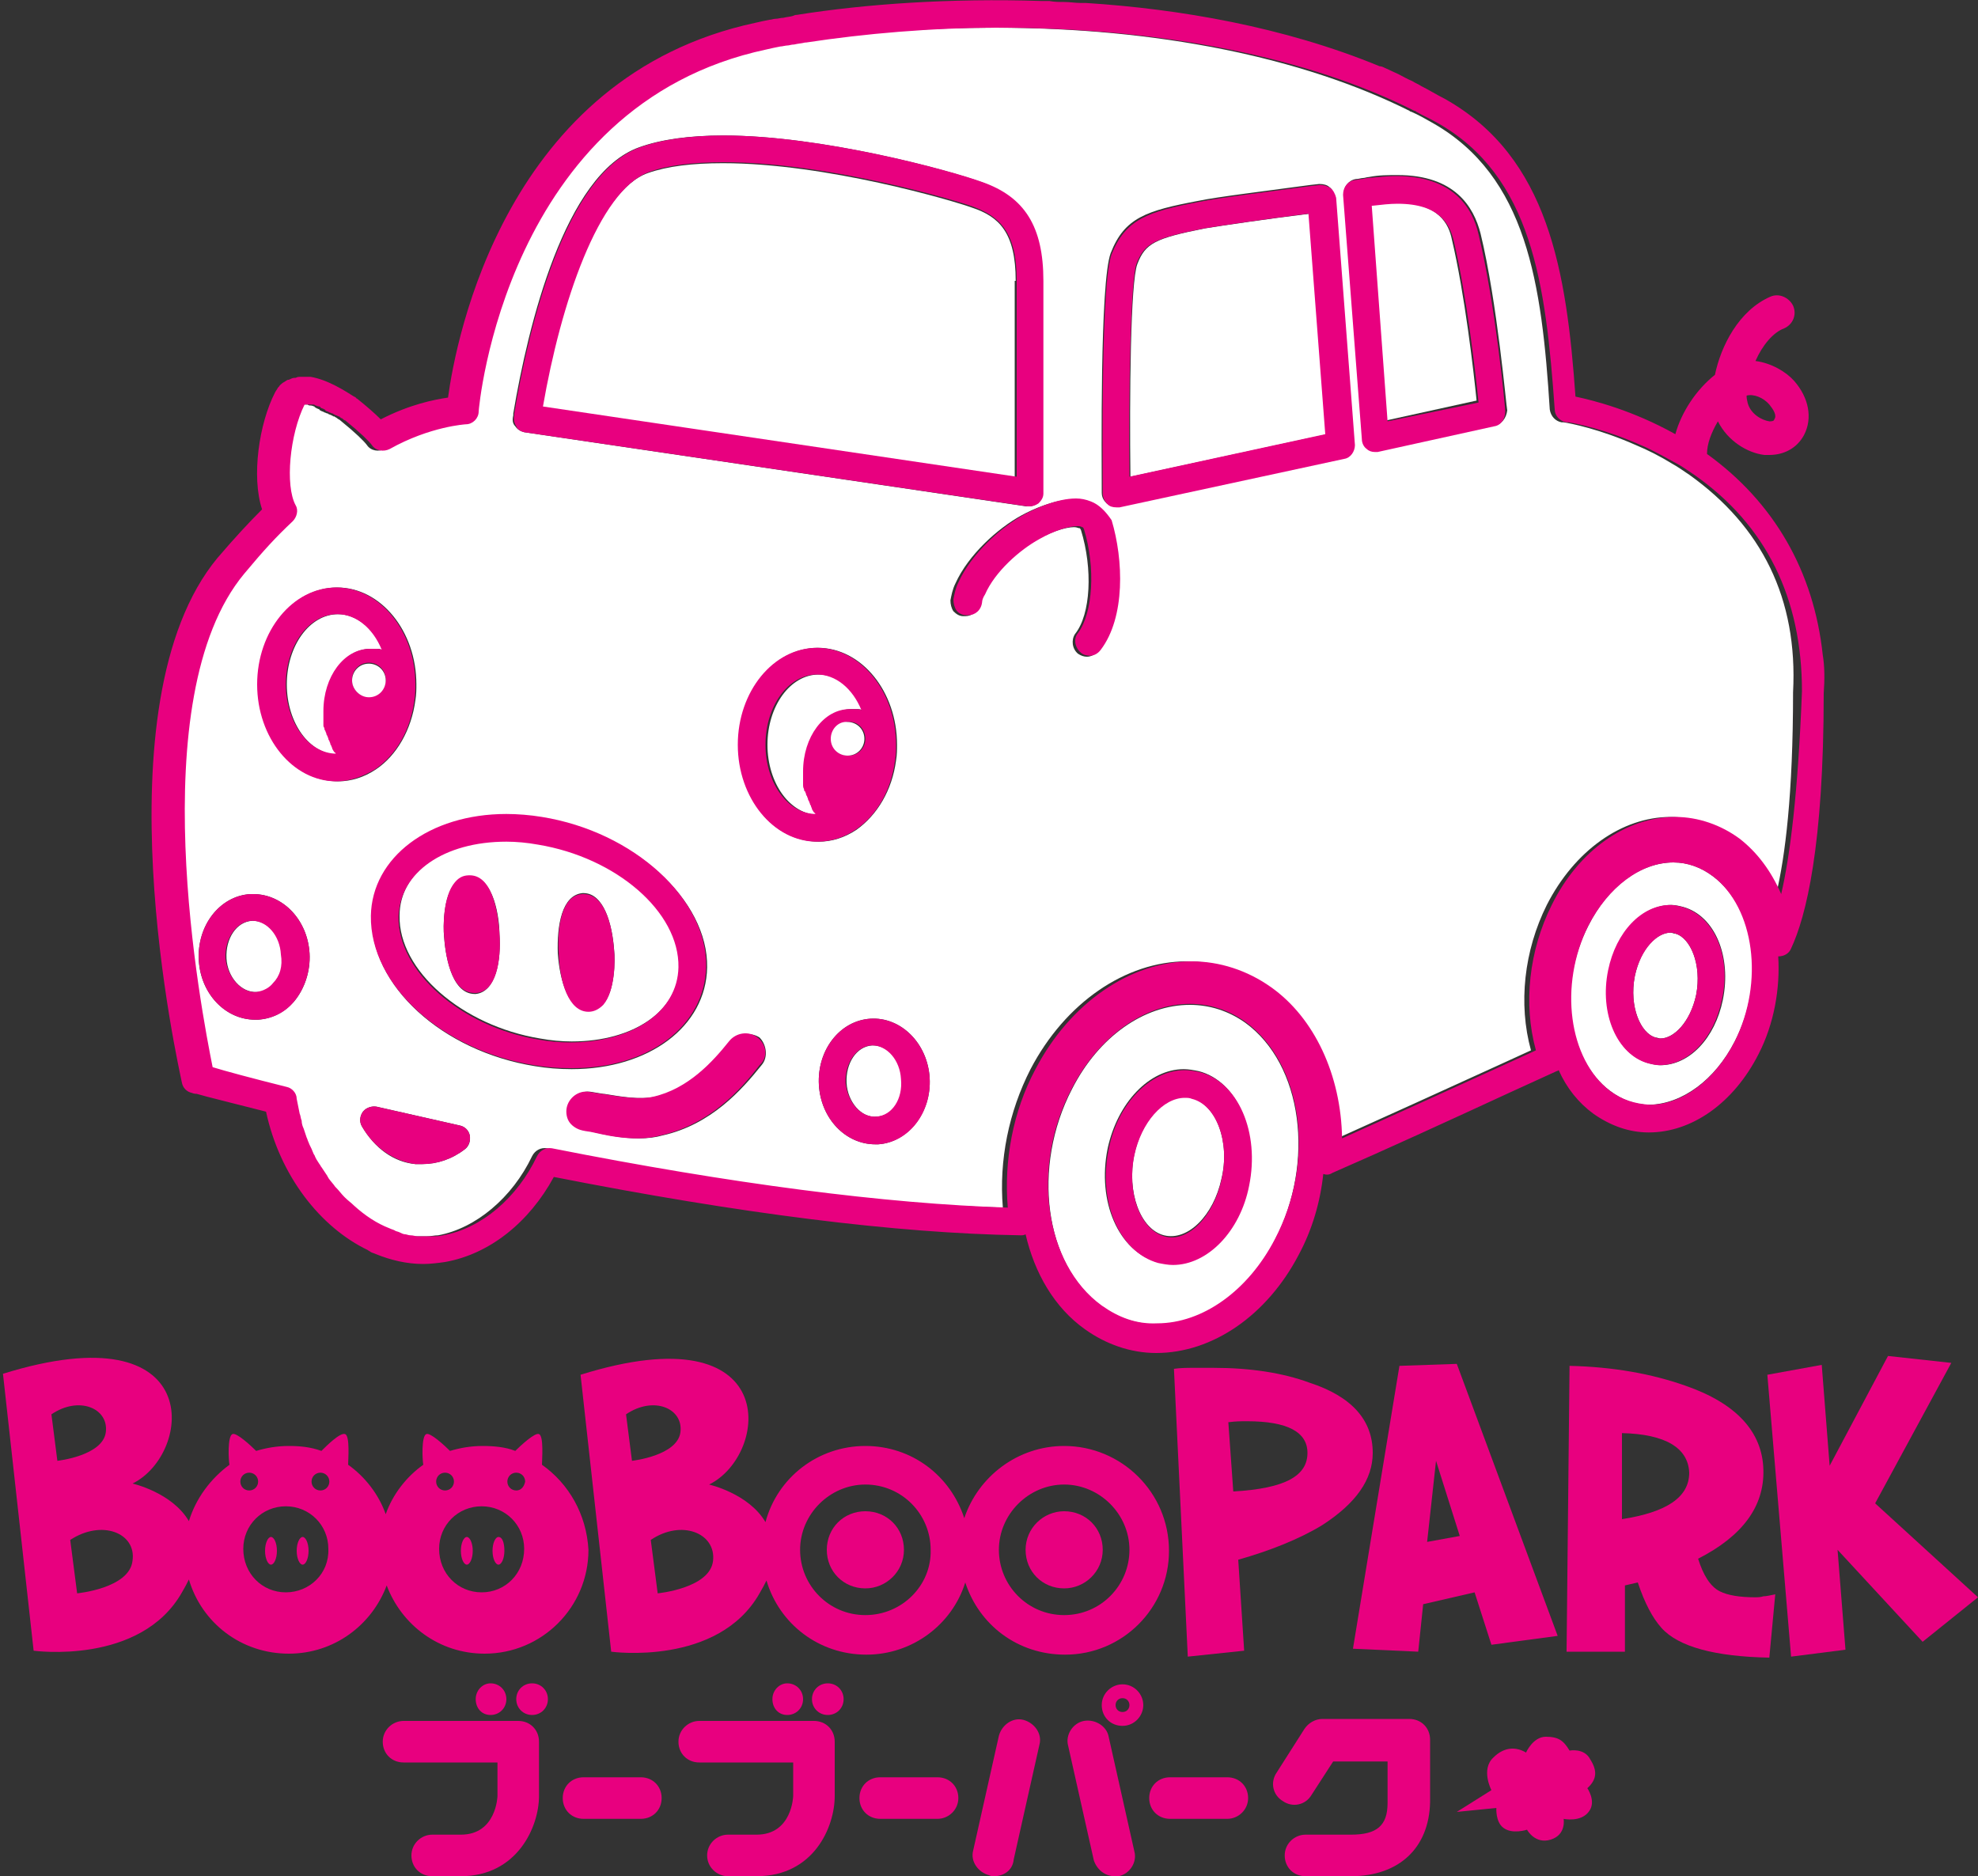 <?xml version="1.0" encoding="utf-8"?>
<!-- Generator: Adobe Illustrator 27.1.1, SVG Export Plug-In . SVG Version: 6.00 Build 0)  -->
<svg version="1.1" id="レイヤー_1" xmlns="http://www.w3.org/2000/svg" xmlns:xlink="http://www.w3.org/1999/xlink" x="0px"
	 y="0px" viewBox="0 0 200 189.7" style="enable-background:new 0 0 200 189.7;" xml:space="preserve">
<rect x="0" y="0" width="200" height="189.7" fill="#333333" stroke="none"/>
<style type="text/css">
	.st0{fill:#E8007F;}
	.st1{fill:none;}
	.st2{fill:#FFFFFF;}
</style>
<g>
	<g>
		<g>
			<path class="st0" d="M124.1,183.9h-5.8c-1.2,0-2.1-0.9-2.1-2.1c0-1.2,0.9-2.1,2.1-2.1h5.8c1.2,0,2.1,0.9,2.1,2.1
				C126.2,183,125.2,183.9,124.1,183.9L124.1,183.9z"/>
			<path class="st0" d="M100.5,189.7c-0.2,0-0.3,0-0.5-0.1c-1.1-0.3-1.9-1.4-1.6-2.5l2.6-11.6c0.3-1.1,1.4-1.9,2.5-1.6
				c1.1,0.3,1.9,1.4,1.6,2.5l-2.6,11.6C102.4,189.1,101.5,189.7,100.5,189.7L100.5,189.7z"/>
			<path class="st0" d="M112.7,189.7c-1,0-1.8-0.7-2.1-1.6l-2.6-11.6c-0.3-1.1,0.5-2.3,1.6-2.5c1.1-0.2,2.3,0.5,2.5,1.6l2.6,11.6
				c0.3,1.1-0.5,2.3-1.6,2.5C113,189.7,112.9,189.7,112.7,189.7L112.7,189.7z"/>
			<path class="st0" d="M136.6,189.7h-4.6c-1.2,0-2.1-0.9-2.1-2.1c0-1.2,1-2.1,2.1-2.1h4.6c2.6,0,3.7-0.9,3.7-3.2v-4.2h-5.5
				l-2.2,3.4c-0.6,1-1.9,1.3-2.9,0.6c-1-0.6-1.3-1.9-0.6-2.9l2.8-4.4c0.4-0.6,1.1-1,1.8-1h8.8c1.2,0,2.1,0.9,2.1,2.1v6.3
				C144.5,186.9,141.4,189.7,136.6,189.7L136.6,189.7z"/>
			<path class="st0" d="M46.6,189.7h-2.9c-1.2,0-2.1-0.9-2.1-2.1c0-1.2,1-2.1,2.1-2.1h2.9c3.6,0,3.7-3.9,3.7-3.9v-3.4h-9.5
				c-1.2,0-2.1-0.9-2.1-2.1c0-1.2,1-2.1,2.1-2.1h11.6c1.2,0,2.1,0.9,2.1,2.1v5.5C54.5,184.7,52.3,189.7,46.6,189.7L46.6,189.7z"/>
			<path class="st0" d="M64.8,183.9H59c-1.2,0-2.1-0.9-2.1-2.1c0-1.2,0.9-2.1,2.1-2.1h5.8c1.2,0,2.1,0.9,2.1,2.1
				C66.9,183,66,183.9,64.8,183.9L64.8,183.9z"/>
			<path class="st0" d="M55.4,171.8c0,0.9-0.7,1.6-1.6,1.6c-0.9,0-1.6-0.7-1.6-1.6c0-0.9,0.7-1.6,1.6-1.6
				C54.7,170.2,55.4,170.9,55.4,171.8z"/>
			<path class="st0" d="M51.2,171.8c0,0.9-0.7,1.6-1.6,1.6c-0.9,0-1.5-0.7-1.5-1.6c0-0.9,0.7-1.6,1.5-1.6
				C50.5,170.2,51.2,170.9,51.2,171.8z"/>
			<path class="st0" d="M76.5,189.7h-2.9c-1.1,0-2.1-0.9-2.1-2.1c0-1.2,1-2.1,2.1-2.1h2.9c3.6,0,3.7-3.9,3.7-3.9v-3.4h-9.5
				c-1.2,0-2.1-0.9-2.1-2.1c0-1.2,1-2.1,2.1-2.1h11.6c1.2,0,2.1,0.9,2.1,2.1v5.5C84.4,184.7,82.3,189.7,76.5,189.7L76.5,189.7z"/>
			<path class="st0" d="M94.8,183.9H89c-1.2,0-2.1-0.9-2.1-2.1c0-1.2,0.9-2.1,2.1-2.1h5.8c1.2,0,2.1,0.9,2.1,2.1
				C96.9,183,95.9,183.9,94.8,183.9L94.8,183.9z"/>
			<path class="st0" d="M85.3,171.8c0,0.9-0.7,1.6-1.6,1.6c-0.9,0-1.6-0.7-1.6-1.6c0-0.9,0.7-1.6,1.6-1.6
				C84.6,170.2,85.3,170.9,85.3,171.8z"/>
			<path class="st0" d="M81.2,171.8c0,0.9-0.7,1.6-1.6,1.6c-0.9,0-1.5-0.7-1.5-1.6c0-0.9,0.7-1.6,1.5-1.6
				C80.5,170.2,81.2,170.9,81.2,171.8z"/>
			<path class="st0" d="M113.5,174.5c-1.2,0-2.1-0.9-2.1-2.1c0-1.2,1-2.1,2.1-2.1c1.2,0,2.1,1,2.1,2.1
				C115.6,173.5,114.7,174.5,113.5,174.5L113.5,174.5z M113.5,171.7c-0.4,0-0.7,0.3-0.7,0.7c0,0.4,0.3,0.7,0.7,0.7
				c0.4,0,0.7-0.3,0.7-0.7C114.2,172,113.9,171.7,113.5,171.7L113.5,171.7z"/>
			<g>
				<path class="st0" d="M147.3,183.2l3.5-2.2c0,0-1.1-2.1,0.2-3.3c1.1-1.1,2.3-1.1,3.3-0.5c0,0,0.7-1.6,2-1.6
					c1.3,0,1.8,0.4,2.4,1.4c0,0,1.5-0.3,2.1,0.9c0.7,1.1,0.7,2-0.3,2.9c0,0,0.9,1.3,0.2,2.3c-0.8,1.2-2.6,0.8-2.6,0.8
					s0.3,1.6-1.3,2.1c-1.6,0.5-2.4-1-2.4-1s-1.5,0.5-2.4-0.2c-0.8-0.6-0.7-2-0.7-2L147.3,183.2z"/>
			</g>
		</g>
	</g>
	<g>
		<path class="st1" d="M176.6,40c0,0.4,0,0.6,0.1,0.7c0.3,1.2,1.5,1.9,2.2,1.9c0,0,0.1,0,0.1,0c0.3,0,0.4-0.1,0.4-0.2
			c0.2-0.4-0.1-1.1-0.5-1.5C178.3,40.2,177.3,39.8,176.6,40z"/>
		<path class="st2" d="M128.9,125.4c4.1-7.9,2.8-17.8-3-22c-1.7-1.2-3.6-1.8-5.6-1.8c-4.6,0-9.2,3.2-11.9,8.5
			c-4.1,7.9-2.8,17.8,3,22c1.7,1.2,3.6,1.8,5.6,1.8C121.6,133.9,126.2,130.6,128.9,125.4z M118.5,127.8c-0.5,0-1-0.1-1.5-0.2
			c-3.9-1.1-6.1-6.1-5-11.5c1-4.6,4.2-8,7.7-8c0.5,0,1,0.1,1.5,0.2c3.9,1,6.1,6.1,5,11.5C125.3,124.5,122,127.8,118.5,127.8z"/>
		<path class="st2" d="M120.5,111c-0.2-0.1-0.5-0.1-0.7-0.1c-2.2,0-4.4,2.5-5.1,5.8c-0.8,3.8,0.6,7.6,3,8.2c2.4,0.6,5-2,5.8-5.7
			C124.4,115.5,123,111.7,120.5,111z"/>
		<path class="st2" d="M169.4,94.4c-0.2,0-0.3-0.1-0.5-0.1c-1.3,0-3,1.5-3.6,4.4c-0.6,3.1,0.6,5.8,2.1,6.2c0.2,0,0.3,0.1,0.5,0.1
			c1.3,0,3-1.6,3.6-4.4C172.1,97.5,170.9,94.8,169.4,94.4z"/>
		<path class="st2" d="M175.4,105.3c3.1-6,2.1-13.5-2.2-16.7c-1.2-0.9-2.5-1.4-4-1.4c-3.3,0-6.6,2.4-8.6,6.4
			c-3.1,6-2.1,13.5,2.2,16.7c1.2,0.9,2.5,1.4,4,1.4C170.1,111.6,173.4,109.2,175.4,105.3z M167.9,107.7c-0.4,0-0.8-0.1-1.2-0.2
			c-3.2-0.9-4.9-5-4-9.4c0.8-3.9,3.4-6.6,6.3-6.6c0.4,0,0.8,0.1,1.2,0.2c3.2,0.9,4.9,5,4,9.4C173.4,105,170.8,107.7,167.9,107.7z"/>
		<path class="st2" d="M68.7,97.7c0.1-5.5-6.3-11.1-14.2-12.4c-1.1-0.2-2.2-0.3-3.2-0.3c-6.4,0-10.9,3.1-10.9,7.6
			c-0.1,5.5,6.3,11.1,14.2,12.4c1.1,0.2,2.2,0.3,3.2,0.3C64.1,105.3,68.6,102.2,68.7,97.7z M48.1,100.5c0,0-0.1,0-0.1,0
			c-2.5,0-3-4.4-3.1-5.8c-0.1-0.9-0.1-4.1,1.1-5.4c0.5-0.5,1-0.7,1.4-0.7c0,0,0.1,0,0.1,0c2.5,0,3,4.4,3,5.8
			C50.7,97.2,50.1,100.3,48.1,100.5z M58.9,90.3c0,0,0.1,0,0.1,0c2,0,2.9,3,3.1,5.8c0.1,0.9,0.1,4.1-1.1,5.4c-0.5,0.5-1,0.7-1.4,0.7
			c0,0-0.1,0-0.1,0c-2,0-2.9-3-3.1-5.8C56.3,93.6,56.8,90.5,58.9,90.3z"/>
		<path class="st2" d="M82.4,82c0-0.1-0.1-0.1-0.1-0.2c-0.1-0.1-0.1-0.2-0.1-0.3c0-0.1-0.1-0.1-0.1-0.2c0-0.1-0.1-0.2-0.1-0.3
			c0-0.1-0.1-0.2-0.1-0.2c0-0.1-0.1-0.2-0.1-0.3c0-0.1-0.1-0.2-0.1-0.2c0-0.1-0.1-0.2-0.1-0.3c0-0.1,0-0.2-0.1-0.2
			c0-0.1,0-0.2-0.1-0.4c0-0.1,0-0.2,0-0.2c0-0.1,0-0.3,0-0.4c0-0.1,0-0.1,0-0.2c0-0.2,0-0.4,0-0.6c0-3.5,2.1-6.3,4.7-6.3
			c0.2,0,0.4,0,0.6,0c0,0,0.1,0,0.1,0c0.2,0,0.4,0.1,0.5,0.1c0,0,0,0,0,0c-0.9-2.1-2.6-3.6-4.5-3.6c-2.9,0-5.2,3.2-5.2,7.1
			c0,3.9,2.3,7.1,5.2,7.1c0,0,0-0.1-0.1-0.1C82.5,82.2,82.4,82.1,82.4,82z"/>
		<path class="st2" d="M33.8,75.9c0-0.1-0.1-0.1-0.1-0.2c0-0.1-0.1-0.2-0.1-0.3c0-0.1-0.1-0.1-0.1-0.2c0-0.1-0.1-0.2-0.1-0.3
			c0-0.1-0.1-0.2-0.1-0.2c0-0.1-0.1-0.2-0.1-0.3c0-0.1-0.1-0.2-0.1-0.2c0-0.1-0.1-0.2-0.1-0.3c0-0.1,0-0.2-0.1-0.3
			c0-0.1,0-0.2-0.1-0.3c0-0.1,0-0.2,0-0.2c0-0.1,0-0.3,0-0.4c0-0.1,0-0.1,0-0.2c0-0.2,0-0.4,0-0.6c0-3.5,2.1-6.3,4.7-6.3
			c0.2,0,0.4,0,0.6,0c0,0,0.1,0,0.1,0c0.2,0,0.4,0.1,0.5,0.1c0,0,0,0,0,0c-0.9-2.1-2.6-3.6-4.5-3.6c-2.9,0-5.2,3.2-5.2,7.1
			s2.3,7.1,5.2,7.1c0,0,0-0.1-0.1-0.1C33.9,76,33.9,76,33.8,75.9z"/>
		<path class="st2" d="M102.7,28.4c0-4.9-1.7-6.5-4.4-7.4c-1.9-0.7-14.8-4.5-25.2-4.5c-3.1,0-5.6,0.3-7.6,1
			c-5.1,1.8-8.9,13.3-10.8,23.7l47.9,7.1V28.4z"/>
		<path class="st2" d="M121.8,23.1c-5,1-6,1.5-6.8,3.6c-0.7,1.8-0.8,13.4-0.7,21.5l19.9-4.3l-1.7-22.3
			C128.4,22.1,123.6,22.8,121.8,23.1z"/>
		<path class="st2" d="M25.6,93.1c0,0-0.1,0-0.1,0c-1.6,0.1-2.7,1.8-2.6,3.8c0.1,1.9,1.5,3.5,3.1,3.4c0.8,0,1.4-0.5,1.7-0.9
			c0.6-0.7,1-1.8,0.9-2.9C28.4,94.7,27.1,93.1,25.6,93.1z"/>
		<path class="st2" d="M88.3,105.7c0,0-0.1,0-0.1,0c-1.6,0.1-2.7,1.8-2.6,3.8c0.1,1.9,1.5,3.6,3.1,3.4c1.6-0.1,2.7-1.8,2.6-3.8
			C91.1,107.3,89.8,105.7,88.3,105.7z"/>
		<path class="st2" d="M170.8,48c-0.3-0.2-1.3-0.9-1.7-1.1c-1.3-0.8-2.5-1.4-3.7-1.9c-3.6-1.6-6.6-2.2-7.3-2.3c-0.1,0-0.2,0-0.2,0
			c-0.6-0.1-1.1-0.6-1.2-1.3c-0.8-12.7-2.3-23.6-11.9-29c-0.7-0.4-1.4-0.8-2.1-1.1c0,0-0.1,0-0.2-0.1c-10.8-5.4-25.5-8.4-42-8.4
			c-6.8,0-13.7,0.5-19.5,1.5c0,0-0.1,0-0.1,0c-0.4,0.1-0.7,0.1-1.1,0.2c-0.2,0-0.4,0.1-0.7,0.1c-0.2,0-0.5,0.1-0.7,0.1
			c-0.5,0.1-0.9,0.2-1.4,0.3c-26.3,5.6-29,36.3-29.1,36.6c-0.1,0.7-0.6,1.2-1.3,1.3c0,0-3.6,0.2-7.7,2.5c-0.6,0.3-1.4,0.2-1.8-0.4
			c-0.3-0.4-1.1-1.2-2.7-2.5c-0.1-0.1-0.2-0.1-0.3-0.2c-0.1-0.1-0.2-0.1-0.3-0.2c0,0,0,0-0.1,0c-0.1-0.1-0.2-0.1-0.4-0.2
			c-0.1,0-0.1-0.1-0.2-0.1c-0.1,0-0.2-0.1-0.3-0.1c-0.1-0.1-0.3-0.1-0.4-0.2c0,0-0.1,0-0.1-0.1c-0.2-0.1-0.3-0.1-0.4-0.2
			c0,0-0.1,0-0.1-0.1c-0.1,0-0.2-0.1-0.4-0.1c-0.1,0-0.2,0-0.3-0.1c-0.1,0-0.1,0-0.2,0c-0.1,0-0.2,0-0.3,0c-0.1,0-0.2,0-0.3,0
			c0,0,0,0,0,0c0,0,0,0,0,0c0,0,0,0,0,0c0,0,0,0,0,0c-1.5,3-2,8.2-0.9,10.2c0.3,0.5,0.2,1.2-0.3,1.6c-1.7,1.6-2.9,2.9-4.9,5.3
			c-10.5,12.6-4.3,44.5-3.2,49.9c1.2,0.3,3.9,1,7.5,2c0.6,0.1,1,0.6,1,1.2c0.1,0.5,0.2,1,0.3,1.5c0.1,0.2,0.1,0.5,0.2,0.7
			c0.1,0.3,0.1,0.5,0.2,0.8c0.1,0.3,0.2,0.6,0.3,0.9c0.1,0.2,0.1,0.3,0.2,0.5c0.1,0.3,0.3,0.6,0.4,0.9c0.1,0.1,0.1,0.2,0.2,0.4
			c0.2,0.3,0.3,0.6,0.5,0.9c0,0.1,0.1,0.2,0.2,0.3c0.2,0.3,0.4,0.6,0.6,0.9c0,0.1,0.1,0.1,0.1,0.2c0.2,0.3,0.5,0.6,0.7,0.9
			c0,0,0.1,0.1,0.1,0.1c0.3,0.3,0.5,0.6,0.8,0.9c0,0,0.1,0.1,0.1,0.1c0.3,0.3,0.6,0.6,0.9,0.8c0,0,0,0,0,0c1.1,1,2.4,1.7,3.6,2.3
			c0.2,0.1,0.3,0.1,0.5,0.2c0.2,0.1,0.4,0.1,0.5,0.2c0.2,0.1,0.4,0.1,0.6,0.2c0.2,0,0.4,0.1,0.5,0.1c0.2,0,0.4,0.1,0.7,0.1
			c0.2,0,0.4,0,0.5,0c0.2,0,0.5,0,0.7,0c0.1,0,0.2,0,0.3,0c0.4,0,0.7-0.1,1.1-0.1c3.8-0.7,7.5-3.8,9.5-8c0.3-0.6,0.9-0.9,1.5-0.8
			c18.3,3.6,33.8,5.7,46.1,6c-0.4-4.8,0.6-9.7,2.8-14c3.5-6.7,9.6-10.9,15.8-10.9c2.9,0,5.7,0.9,8,2.6c4.4,3.2,7,8.9,7.2,15.3
			c4.9-2.2,10.4-4.7,16.1-7.3l3.5-1.6c-1.3-4.7-0.7-10.1,1.6-14.7c2.8-5.5,7.6-8.9,12.5-8.9c2.3,0,4.6,0.8,6.5,2.2
			c1.8,1.4,3.3,3.3,4.2,5.6c0.9-3.8,1.7-10.1,1.7-20.4C181.8,60.5,178.1,53.2,170.8,48z M51.9,42l0-0.2c1.5-8.9,5.2-24.2,12.7-26.9
			c2.2-0.8,5.1-1.2,8.5-1.2c10,0,22.8,3.5,26.1,4.7c4.3,1.6,6.2,4.6,6.2,10v21.5c0,0.4-0.2,0.8-0.5,1c-0.3,0.2-0.6,0.3-0.9,0.3
			c-0.1,0-0.1,0-0.2,0L53,43.7c-0.4-0.1-0.7-0.3-0.9-0.6C51.8,42.8,51.8,42.4,51.9,42z M29.7,101.3c-1,1.1-2.2,1.7-3.6,1.8
			c-0.1,0-0.2,0-0.3,0c-3,0-5.5-2.6-5.7-6c-0.2-3.5,2.1-6.5,5.2-6.7c0.1,0,0.2,0,0.3,0c3,0,5.5,2.6,5.7,6
			C31.4,98.2,30.8,100,29.7,101.3z M26.1,69.2c0-5.4,3.6-9.8,8-9.8c4.4,0,8,4.4,8,9.8c0,0.5,0,1-0.1,1.6l0,0l0,0c-0.4,3-1.9,5.6-4,7
			l0,0l0,0c-1.2,0.8-2.5,1.2-3.8,1.2C29.7,79,26.1,74.6,26.1,69.2z M47,116.2c-1.3,1-2.8,1.5-4.3,1.5c-0.2,0-0.5,0-0.7,0
			c-2.2-0.2-4.1-1.6-5.4-3.8c-0.3-0.5-0.2-1.1,0.1-1.5c0.3-0.4,0.9-0.6,1.4-0.5l8.4,1.9c0.5,0.1,0.9,0.5,1,1
			C47.6,115.4,47.4,115.9,47,116.2z M54.1,107.8c-9.4-1.5-16.7-8.2-16.5-15.1c0.1-6,5.8-10.3,13.7-10.3c1.2,0,2.4,0.1,3.6,0.3
			c9.2,1.5,16.7,8.3,16.6,15.1c-0.1,6-5.9,10.3-13.7,10.3C56.5,108.1,55.3,108,54.1,107.8z M77,107.7c-2,2.5-5.1,6-10,7.1
			c-0.7,0.2-1.5,0.3-2.4,0.3c-1.6,0-3.1-0.3-4.4-0.6c-0.4-0.1-0.8-0.2-1.1-0.2c-0.5-0.1-1-0.4-1.3-0.8c-0.3-0.4-0.4-1-0.3-1.5
			c0.2-1,1.2-1.8,2.3-1.6l1.2,0.2c0,0,0.1,0,0.1,0c1.8,0.3,3.6,0.6,5.1,0.3c3.6-0.8,6.1-3.6,7.7-5.6c0.6-0.8,2-1,2.9-0.4
			C77.5,105.6,77.7,106.9,77,107.7z M74.7,75.3c0-5.4,3.6-9.8,8-9.8c4.4,0,8,4.4,8,9.8c0,0.5,0,1-0.1,1.6c0,0,0,0,0,0
			c-0.4,3-1.9,5.5-4,7l0,0c-1.2,0.8-2.5,1.2-3.8,1.2C78.2,85.1,74.7,80.7,74.7,75.3z M88.8,115.7c-0.1,0-0.2,0-0.3,0
			c-3,0-5.5-2.6-5.7-6c-0.2-3.5,2.1-6.5,5.2-6.7c3.1-0.2,5.8,2.5,6,6C94.2,112.5,91.8,115.5,88.8,115.7z M111,65.8
			c-0.3,0.4-0.7,0.6-1.1,0.6c-0.3,0-0.6-0.1-0.9-0.3c-0.6-0.5-0.7-1.4-0.3-2c1.6-2,1.8-6.6,0.6-10.5c-0.1-0.2-0.1-0.2-0.2-0.2
			c-0.1,0-0.2-0.1-0.5-0.1c-0.9,0-2.4,0.5-3.8,1.3c-1.9,1.1-4.5,3.3-5.5,5.6c-0.2,0.4-0.2,0.6-0.3,0.8c-0.1,0.8-0.7,1.3-1.4,1.3
			c0,0-0.1,0-0.2,0c-0.4,0-0.7-0.2-1-0.5c-0.2-0.3-0.3-0.7-0.3-1.1c0.1-0.5,0.2-1.1,0.5-1.7c1.3-2.9,4.3-5.6,6.7-6.9
			c1.1-0.6,3.3-1.6,5.2-1.6c0.6,0,1.1,0.1,1.5,0.3c0.9,0.4,1.5,1.1,1.8,2C113.3,56.7,113.5,62.5,111,65.8z M135.8,46.3l-22.7,4.9
			c-0.1,0-0.2,0-0.3,0c-0.3,0-0.6-0.1-0.9-0.3c-0.3-0.3-0.5-0.6-0.5-1.1c0-3.5-0.2-21.2,0.9-24.2c1.4-3.6,3.6-4.3,8.9-5.3
			c1.9-0.4,6.9-1,11.3-1.6l0.9-0.1c0.4,0,0.8,0.1,1,0.3c0.3,0.2,0.5,0.6,0.5,1l1.9,25C137,45.6,136.5,46.2,135.8,46.3z M151.2,43
			l-11.8,2.6c-0.1,0-0.2,0-0.3,0c-0.3,0-0.6-0.1-0.8-0.3c-0.3-0.2-0.5-0.6-0.5-1l-1.9-24.7c-0.1-0.7,0.5-1.4,1.2-1.5
			c0.3,0,0.5-0.1,0.7-0.1c0.2,0,0.4-0.1,0.6-0.1c1-0.2,2-0.2,2.9-0.2c5.8,0,7.7,3.2,8.4,5.9c1.7,7,2.6,17.5,2.7,17.9
			C152.3,42.3,151.8,42.9,151.2,43z"/>
		<path class="st2" d="M141.2,20.5c-0.8,0-1.6,0.1-2.5,0.2c0,0,0,0-0.1,0l1.6,21.8l9.1-2c-0.3-3-1.2-10.8-2.5-16.3
			C146.5,22.7,145.5,20.5,141.2,20.5z"/>
		<g>
			<path class="st0" d="M25.6,90.4c-0.1,0-0.2,0-0.3,0c-3.1,0.2-5.4,3.2-5.2,6.7c0.2,3.4,2.7,6,5.7,6c0.1,0,0.2,0,0.3,0
				c1.4-0.1,2.7-0.7,3.6-1.8c1.1-1.3,1.7-3.1,1.6-4.9C31.1,93,28.6,90.4,25.6,90.4z M27.6,99.4c-0.3,0.4-0.9,0.8-1.7,0.9
				c-1.5,0.1-2.9-1.5-3.1-3.4c-0.1-2,1.1-3.7,2.6-3.8c0,0,0.1,0,0.1,0c1.5,0,2.8,1.5,2.9,3.4C28.6,97.7,28.3,98.7,27.6,99.4z"/>
			<path class="st0" d="M121.3,108.4c-0.5-0.1-1-0.2-1.5-0.2c-3.5,0-6.8,3.4-7.7,8c-1.1,5.4,1.1,10.4,5,11.5c0.5,0.1,1,0.2,1.5,0.2
				c3.5,0,6.8-3.4,7.7-8C127.4,114.5,125.2,109.4,121.3,108.4z M123.5,119.3c-0.8,3.7-3.4,6.4-5.8,5.7c-2.4-0.7-3.8-4.4-3-8.2
				c0.7-3.3,2.9-5.8,5.1-5.8c0.2,0,0.5,0,0.7,0.1C123,111.7,124.4,115.5,123.5,119.3z"/>
			<path class="st0" d="M170.1,91.7c-0.4-0.1-0.8-0.2-1.2-0.2c-2.9,0-5.5,2.7-6.3,6.6c-0.9,4.4,0.9,8.5,4,9.4
				c0.4,0.1,0.8,0.2,1.2,0.2c2.9,0,5.5-2.7,6.3-6.6C175.1,96.7,173.3,92.6,170.1,91.7z M171.5,100.6c-0.6,2.7-2.2,4.4-3.6,4.4
				c-0.2,0-0.3,0-0.5-0.1c-1.5-0.4-2.7-3.1-2.1-6.2c0.6-2.8,2.3-4.4,3.6-4.4c0.2,0,0.3,0,0.5,0.1C170.9,94.8,172.1,97.5,171.5,100.6
				z"/>
			<path class="st0" d="M47.5,88.5C47.5,88.5,47.4,88.5,47.5,88.5c-0.5,0-1,0.1-1.5,0.7c-1.2,1.4-1.2,4.5-1.1,5.4
				c0.1,1.4,0.5,5.8,3.1,5.8c0,0,0.1,0,0.1,0c2.1-0.1,2.6-3.3,2.4-6.1C50.4,93,50,88.5,47.5,88.5z"/>
			<path class="st0" d="M59.5,102.3C59.6,102.3,59.6,102.3,59.5,102.3c0.5,0,1-0.2,1.5-0.7c1.2-1.4,1.2-4.5,1.1-5.4
				c-0.2-2.8-1-5.8-3.1-5.8c0,0-0.1,0-0.1,0c-2.1,0.1-2.6,3.3-2.4,6.1C56.6,99.3,57.5,102.3,59.5,102.3z"/>
			<path class="st0" d="M184.3,66.2c-0.9-8.4-4.9-15.4-11.7-20.3c0-1,0.4-2.1,1.1-3.3c1,2,3,3.2,4.7,3.4c0.2,0,0.4,0,0.5,0
				c1.5,0,2.8-0.7,3.5-2c0.9-1.7,0.5-3.8-1-5.5c-0.8-0.9-2.3-1.8-3.9-2c0.7-1.6,1.8-2.9,2.9-3.3c0.9-0.4,1.3-1.4,0.9-2.3
				c-0.4-0.8-1.4-1.3-2.3-0.9c-3.2,1.4-5,5-5.6,7.9c-1.9,1.5-3.4,3.8-4,6c-4.3-2.4-8.2-3.4-10.1-3.8c-0.9-12.6-2.7-24.2-13.2-30.1
				c-0.8-0.4-1.6-0.9-2.4-1.3c-0.3-0.2-0.6-0.3-0.9-0.5c-0.5-0.2-1-0.5-1.4-0.7c-0.4-0.2-0.9-0.4-1.3-0.6c-0.2-0.1-0.4-0.2-0.6-0.2
				c-9.7-4-20.3-5.8-29.7-6.4c-0.2,0-0.3,0-0.5,0c-0.6,0-1.1-0.1-1.7-0.1c-0.5,0-1,0-1.5-0.1c-0.3,0-0.5,0-0.8,0
				c-9.2-0.3-17.8,0.3-24.7,1.4c-0.1,0-0.2,0-0.4,0.1c-0.3,0.1-0.6,0.1-1,0.2c-0.3,0-0.5,0.1-0.8,0.1c-0.2,0-0.4,0.1-0.6,0.1
				c-0.5,0.1-1,0.2-1.4,0.3c-25.3,5.4-30.3,32-31.1,37.9c-1.4,0.2-3.9,0.7-6.8,2.2c-0.6-0.6-1.4-1.3-2.4-2.1c0,0,0,0,0,0l0,0
				c0,0-0.1,0-0.1-0.1c0,0,0,0,0,0c-0.1,0-0.1-0.1-0.2-0.1c0,0,0,0,0,0c-0.8-0.5-2.6-1.7-4.4-2c0,0,0,0-0.1,0c-0.2,0-0.3,0-0.4,0
				c0,0-0.1,0-0.1,0c-0.1,0-0.1,0-0.2,0c-0.1,0-0.1,0-0.2,0c-0.1,0-0.1,0-0.1,0c-0.1,0-0.2,0-0.4,0.1c0,0-0.1,0-0.1,0c0,0,0,0,0,0
				c-0.2,0-0.4,0.1-0.6,0.2c0,0-0.1,0-0.1,0c-0.2,0.1-0.3,0.2-0.5,0.3c0,0,0,0,0,0c-0.1,0.1-0.3,0.2-0.4,0.4c0,0-0.1,0.1-0.1,0.1
				c-0.1,0.2-0.2,0.3-0.3,0.5c-1.6,3.1-2.4,8.5-1.3,11.8c-1.4,1.4-2.7,2.8-4.5,4.9c-12.3,14.8-3.9,51.6-3.6,53.1
				c0.1,0.5,0.5,0.9,1,1c0,0,0.2,0.1,0.5,0.1c1,0.3,3.5,0.9,7,1.8c1.4,6.5,5.5,11.7,10.3,14c0.1,0.1,0.2,0.1,0.3,0.2
				c0.2,0.1,0.3,0.1,0.5,0.2c1.5,0.6,3.1,1,4.8,1c0.7,0,1.5-0.1,2.2-0.2c4.5-0.8,8.5-4,11-8.6c18.8,3.7,34.6,5.7,47.2,5.9
				c0.2,0,0.3,0,0.5-0.1c0.9,3.9,2.9,7.4,6,9.6c2.1,1.5,4.6,2.4,7.2,2.4l0,0c5.7,0,11.2-3.8,14.4-9.9c1.4-2.6,2.2-5.4,2.5-8.2
				c0.3,0.1,0.6,0.1,0.9-0.1c5.5-2.4,11.6-5.2,18.1-8.2l4.6-2.1c0.1,0,0.2-0.1,0.2-0.1c0.8,1.8,2,3.3,3.5,4.4
				c1.7,1.2,3.6,1.9,5.6,1.9l0,0c4.4,0,8.6-3,11.1-7.9c1.6-3.1,2.2-6.7,2-9.9c0.6,0,1.1-0.3,1.3-0.8c1.5-3.2,3.3-10.3,3.3-25.8
				C184.5,68.7,184.5,67.4,184.3,66.2z M180.1,90.4c-1-2.3-2.4-4.2-4.2-5.6c-1.9-1.4-4.2-2.2-6.5-2.2c-5,0-9.8,3.4-12.5,8.9
				c-2.3,4.6-2.9,10-1.6,14.7l-3.5,1.6c-5.7,2.6-11.2,5.1-16.1,7.3c-0.1-6.4-2.8-12.2-7.2-15.3c-2.4-1.7-5.2-2.6-8-2.6
				c-6.2,0-12.3,4.2-15.8,10.9c-2.3,4.3-3.2,9.3-2.8,14c-12.4-0.4-27.9-2.4-46.1-6c-0.6-0.1-1.2,0.2-1.5,0.8c-2,4.2-5.6,7.3-9.5,8
				c-0.4,0.1-0.7,0.1-1.1,0.1c-0.1,0-0.2,0-0.3,0c-0.2,0-0.5,0-0.7,0c-0.2,0-0.4,0-0.5,0c-0.2,0-0.4-0.1-0.7-0.1
				c-0.2,0-0.4-0.1-0.5-0.1c-0.2,0-0.4-0.1-0.6-0.2c-0.2-0.1-0.4-0.1-0.5-0.2c-0.2-0.1-0.3-0.1-0.5-0.2c-1.3-0.5-2.5-1.3-3.6-2.3
				c0,0,0,0,0,0c-0.3-0.3-0.6-0.5-0.9-0.8c0,0-0.1-0.1-0.1-0.1c-0.3-0.3-0.5-0.6-0.8-0.9c0,0-0.1-0.1-0.1-0.1
				c-0.2-0.3-0.5-0.6-0.7-0.9c0-0.1-0.1-0.1-0.1-0.2c-0.2-0.3-0.4-0.6-0.6-0.9c-0.1-0.1-0.1-0.2-0.2-0.3c-0.2-0.3-0.4-0.6-0.5-0.9
				c-0.1-0.1-0.1-0.2-0.2-0.4c-0.1-0.3-0.3-0.6-0.4-0.9c-0.1-0.2-0.1-0.3-0.2-0.5c-0.1-0.3-0.2-0.6-0.3-0.9
				c-0.1-0.2-0.2-0.5-0.2-0.8c-0.1-0.2-0.1-0.5-0.2-0.7c-0.1-0.5-0.2-1-0.3-1.5c0-0.6-0.5-1.1-1-1.2c-3.6-0.9-6.2-1.6-7.5-2
				c-1.1-5.5-7.3-37.3,3.2-49.9c2-2.4,3.2-3.7,4.9-5.3c0.4-0.4,0.6-1.1,0.3-1.6c-1.1-2-0.6-7.2,0.9-10.2c0,0,0,0,0,0c0,0,0,0,0,0
				c0,0,0,0,0,0c0,0,0,0,0,0c0.1,0,0.2,0,0.3,0c0.1,0,0.2,0,0.3,0c0.1,0,0.1,0,0.2,0c0.1,0,0.2,0,0.3,0.1c0.1,0,0.2,0.1,0.4,0.1
				c0,0,0.1,0,0.1,0.1c0.1,0.1,0.3,0.1,0.4,0.2c0,0,0.1,0,0.1,0.1c0.1,0.1,0.3,0.1,0.4,0.2c0.1,0,0.2,0.1,0.3,0.1
				c0.1,0,0.1,0.1,0.2,0.1c0.1,0.1,0.3,0.1,0.4,0.2c0,0,0,0,0.1,0c0.1,0.1,0.2,0.2,0.3,0.2c0.1,0.1,0.2,0.2,0.3,0.2
				c1.6,1.3,2.4,2.1,2.7,2.5c0.4,0.6,1.2,0.7,1.8,0.4c4.1-2.3,7.7-2.5,7.7-2.5c0.7,0,1.3-0.6,1.3-1.3c0-0.3,2.7-31,29.1-36.6
				c0.4-0.1,0.9-0.2,1.4-0.3c0.2,0,0.5-0.1,0.7-0.1c0.2,0,0.4-0.1,0.7-0.1c0.4-0.1,0.7-0.1,1.1-0.2c0,0,0.1,0,0.1,0
				c5.9-0.9,12.7-1.5,19.5-1.5c16.5,0,31.3,3,42,8.4c0.1,0,0.1,0,0.2,0.1c0.7,0.4,1.4,0.7,2.1,1.1c9.6,5.4,11,16.3,11.9,29
				c0,0.6,0.5,1.2,1.2,1.3c0,0,0.1,0,0.2,0c0.7,0.1,3.7,0.7,7.3,2.3c1.2,0.5,2.4,1.2,3.7,1.9c0.4,0.2,1.4,0.9,1.7,1.1
				c7.3,5.1,10.9,12.5,10.9,21.9C181.8,80.2,181,86.5,180.1,90.4z M162.8,110.3c-4.2-3.2-5.2-10.7-2.2-16.7c2-3.9,5.3-6.4,8.6-6.4
				c1.4,0,2.8,0.5,4,1.4c4.2,3.2,5.2,10.7,2.2,16.7c-2,3.9-5.3,6.4-8.6,6.4C165.3,111.6,164,111.2,162.8,110.3z M111.4,132
				c-5.8-4.2-7.2-14.1-3-22c2.7-5.2,7.3-8.5,11.9-8.5c2,0,3.9,0.6,5.6,1.8c5.8,4.2,7.2,14,3,22c-2.7,5.2-7.3,8.5-11.9,8.5
				C114.9,133.9,113.1,133.2,111.4,132z M178.9,40.9c0.4,0.5,0.8,1.1,0.5,1.5c0,0.1-0.1,0.2-0.4,0.2c-0.1,0-0.1,0-0.1,0
				c-0.7-0.1-1.9-0.7-2.2-1.9c0-0.1-0.1-0.3-0.1-0.7C177.3,39.8,178.3,40.2,178.9,40.9z"/>
			<path class="st0" d="M53,43.7l50.9,7.5c0.1,0,0.1,0,0.2,0c0.3,0,0.6-0.1,0.9-0.3c0.3-0.3,0.5-0.6,0.5-1V28.4
				c0-5.5-1.9-8.5-6.2-10c-3.3-1.2-16.2-4.7-26.1-4.7c-3.4,0-6.3,0.4-8.5,1.2c-7.5,2.7-11.2,18-12.7,26.9l0,0.2
				c-0.1,0.4,0,0.8,0.2,1.1C52.3,43.4,52.6,43.6,53,43.7z M65.6,17.4c1.9-0.7,4.5-1,7.6-1c10.4,0,23.3,3.8,25.2,4.5
				c2.7,1,4.4,2.6,4.4,7.4v19.9l-47.9-7.1C56.7,30.7,60.5,19.3,65.6,17.4z"/>
			<path class="st0" d="M46.5,113.8l-8.4-1.9c-0.5-0.1-1.1,0.1-1.4,0.5c-0.3,0.4-0.4,1-0.1,1.5c1.2,2.1,3.2,3.5,5.4,3.8
				c0.2,0,0.5,0,0.7,0c1.5,0,3-0.5,4.3-1.5c0.4-0.3,0.6-0.9,0.5-1.4C47.4,114.3,47,113.9,46.5,113.8z"/>
			<path class="st0" d="M71.4,97.7c0.1-6.8-7.3-13.6-16.6-15.1c-1.2-0.2-2.5-0.3-3.6-0.3c-7.8,0-13.6,4.4-13.7,10.3
				c-0.1,7,7.2,13.6,16.5,15.1c1.2,0.2,2.4,0.3,3.6,0.3C65.6,108.1,71.3,103.7,71.4,97.7z M40.3,92.7c0.1-4.5,4.6-7.6,10.9-7.6
				c1,0,2.1,0.1,3.2,0.3c7.9,1.3,14.3,6.8,14.2,12.4c-0.1,4.5-4.6,7.6-11,7.6c-1,0-2.1-0.1-3.2-0.3C46.6,103.8,40.2,98.2,40.3,92.7z
				"/>
			<path class="st0" d="M76.6,104.9c-0.9-0.7-2.2-0.5-2.9,0.4c-1.6,2-4.1,4.8-7.7,5.6c-1.4,0.3-3.3,0-5.1-0.3c0,0-0.1,0-0.1,0
				l-1.2-0.2c-1.1-0.2-2.1,0.6-2.3,1.6c-0.1,0.5,0,1.1,0.3,1.5c0.3,0.4,0.8,0.7,1.3,0.8c0.4,0.1,0.7,0.1,1.1,0.2
				c1.3,0.3,2.8,0.6,4.4,0.6c0.9,0,1.7-0.1,2.4-0.3c4.9-1.1,8-4.5,10-7.1C77.7,106.9,77.5,105.6,76.6,104.9z"/>
			<path class="st0" d="M88,103c-3.1,0.2-5.4,3.2-5.2,6.7c0.2,3.4,2.7,6,5.7,6c0.1,0,0.2,0,0.3,0c3.1-0.2,5.4-3.2,5.2-6.7
				C93.8,105.5,91.1,102.8,88,103z M88.6,112.9c-1.6,0.1-2.9-1.5-3.1-3.4c-0.1-2,1.1-3.7,2.6-3.8c0,0,0.1,0,0.1,0
				c1.5,0,2.8,1.5,2.9,3.4C91.3,111.1,90.2,112.8,88.6,112.9z"/>
			<path class="st0" d="M110.3,50.7c-0.5-0.2-1-0.3-1.5-0.3c-1.9,0-4.1,1-5.2,1.6c-2.4,1.3-5.4,4-6.7,6.9c-0.3,0.6-0.4,1.2-0.5,1.7
				c0,0.4,0.1,0.8,0.3,1.1c0.2,0.3,0.6,0.5,1,0.5c0,0,0.1,0,0.2,0c0.7,0,1.3-0.5,1.4-1.3c0-0.2,0.1-0.5,0.3-0.8
				c1-2.3,3.5-4.5,5.5-5.6c1.4-0.8,2.9-1.3,3.8-1.3c0.2,0,0.4,0,0.5,0.1c0.1,0,0.1,0,0.2,0.2c1.2,3.9,0.9,8.5-0.6,10.5
				c-0.5,0.6-0.3,1.5,0.3,2c0.2,0.2,0.6,0.3,0.9,0.3c0.4,0,0.8-0.2,1.1-0.6c2.5-3.3,2.3-9.1,1.1-13.1
				C111.8,51.7,111.1,51,110.3,50.7z"/>
			<path class="st0" d="M134.5,19c-0.3-0.2-0.7-0.3-1-0.3l-0.9,0.1c-4.4,0.6-9.4,1.2-11.3,1.6c-5.3,1-7.5,1.8-8.9,5.3
				c-1.1,2.9-0.9,20.6-0.9,24.2c0,0.4,0.2,0.8,0.5,1.1c0.2,0.2,0.5,0.3,0.9,0.3c0.1,0,0.2,0,0.3,0l22.7-4.9c0.7-0.1,1.1-0.8,1.1-1.4
				l-1.9-25C135,19.6,134.8,19.2,134.5,19z M114.2,48.2c-0.1-8,0.1-19.7,0.7-21.5c0.8-2.1,1.8-2.6,6.8-3.6c1.8-0.3,6.6-1,10.6-1.5
				l1.7,22.3L114.2,48.2z"/>
			<path class="st0" d="M141.2,17.8c-0.9,0-1.8,0.1-2.9,0.2c-0.2,0-0.4,0.1-0.6,0.1c-0.2,0-0.5,0.1-0.7,0.1
				c-0.7,0.1-1.2,0.7-1.2,1.5l1.9,24.7c0,0.4,0.2,0.8,0.5,1c0.2,0.2,0.5,0.3,0.8,0.3c0.1,0,0.2,0,0.3,0l11.8-2.6
				c0.7-0.1,1.1-0.8,1.1-1.5c0-0.4-1-10.9-2.7-17.9C148.9,21,146.9,17.8,141.2,17.8z M140.3,42.6l-1.6-21.8c0,0,0,0,0.1,0
				c0.9-0.1,1.7-0.2,2.5-0.2c4.3,0,5.3,2.1,5.7,3.8c1.3,5.5,2.2,13.3,2.5,16.3L140.3,42.6z"/>
			<path class="st0" d="M37.9,77.8L37.9,77.8c2.2-1.5,3.6-4,4-7l0,0l0,0c0.1-0.6,0.1-1.1,0.1-1.6c0-5.4-3.6-9.8-8-9.8
				c-4.4,0-8,4.4-8,9.8c0,5.4,3.6,9.8,8,9.8C35.4,79,36.7,78.5,37.9,77.8L37.9,77.8z M35.6,68.7c0-1,0.8-1.7,1.7-1.7
				c1,0,1.7,0.8,1.7,1.7c0,1-0.8,1.7-1.7,1.7C36.4,70.5,35.6,69.7,35.6,68.7z M28.9,69.2c0-3.9,2.3-7.1,5.2-7.1
				c1.9,0,3.6,1.4,4.5,3.6c0,0,0,0,0,0c-0.2-0.1-0.4-0.1-0.5-0.1c0,0-0.1,0-0.1,0c-0.2,0-0.4,0-0.6,0c-2.6,0-4.7,2.8-4.7,6.3
				c0,0.2,0,0.4,0,0.6c0,0.1,0,0.1,0,0.2c0,0.1,0,0.3,0,0.4c0,0.1,0,0.2,0,0.2c0,0.1,0,0.2,0.1,0.3c0,0.1,0,0.2,0.1,0.3
				c0,0.1,0.1,0.2,0.1,0.3c0,0.1,0.1,0.2,0.1,0.2c0,0.1,0.1,0.2,0.1,0.3c0,0.1,0.1,0.2,0.1,0.2c0,0.1,0.1,0.2,0.1,0.3
				c0,0.1,0.1,0.2,0.1,0.2c0,0.1,0.1,0.2,0.1,0.3c0,0.1,0.1,0.1,0.1,0.2c0.1,0.1,0.1,0.2,0.2,0.2c0,0,0,0.1,0.1,0.1
				C31.2,76.2,28.9,73,28.9,69.2z"/>
			<path class="st0" d="M86.5,83.9c2.2-1.5,3.6-4,4-7c0,0,0,0,0,0c0.1-0.6,0.1-1.1,0.1-1.6c0-5.4-3.6-9.8-8-9.8c-4.4,0-8,4.4-8,9.8
				c0,5.4,3.6,9.8,8,9.8C84,85.1,85.3,84.7,86.5,83.9C86.5,83.9,86.5,83.9,86.5,83.9z M87.5,74.7c0,1-0.8,1.7-1.7,1.7
				c-1,0-1.7-0.8-1.7-1.7c0-1,0.8-1.7,1.7-1.7C86.7,72.9,87.5,73.7,87.5,74.7z M77.4,75.3c0-3.9,2.3-7.1,5.2-7.1
				c1.9,0,3.6,1.4,4.5,3.6c0,0,0,0,0,0c-0.2-0.1-0.4-0.1-0.5-0.1c0,0-0.1,0-0.1,0c-0.2,0-0.4,0-0.6,0c-2.6,0-4.7,2.8-4.7,6.3
				c0,0.2,0,0.4,0,0.6c0,0.1,0,0.1,0,0.2c0,0.1,0,0.3,0,0.4c0,0.1,0,0.2,0,0.2c0,0.1,0,0.2,0.1,0.4c0,0.1,0,0.2,0.1,0.2
				c0,0.1,0.1,0.2,0.1,0.3c0,0.1,0.1,0.2,0.1,0.2c0,0.1,0.1,0.2,0.1,0.3c0,0.1,0.1,0.2,0.1,0.2c0,0.1,0.1,0.2,0.1,0.3
				c0,0.1,0.1,0.1,0.1,0.2c0,0.1,0.1,0.2,0.1,0.3c0,0.1,0.1,0.1,0.1,0.2c0.1,0.1,0.1,0.2,0.2,0.2c0,0,0,0.1,0.1,0.1
				C79.7,82.3,77.4,79.2,77.4,75.3z"/>
		</g>
		<path class="st2" d="M37.3,70.5c1,0,1.7-0.8,1.7-1.7c0-1-0.8-1.7-1.7-1.7c-1,0-1.7,0.8-1.7,1.7C35.6,69.7,36.4,70.5,37.3,70.5z"/>
		<path class="st2" d="M84,74.7c0,1,0.8,1.7,1.7,1.7c1,0,1.7-0.8,1.7-1.7c0-1-0.8-1.7-1.7-1.7C84.8,72.9,84,73.7,84,74.7z"/>
	</g>
	<g>
		<g>
			<path class="st0" d="M138.8,146.9c0,2.7-1.7,5.1-5.1,7.3c-2.3,1.4-5.3,2.6-8.5,3.5l0.6,9.2l-5.7,0.6l-1.4-29.1
				c0.7-0.1,1.3-0.1,2-0.1c0.7,0,1.3,0,2,0c3.7,0,7,0.5,9.7,1.5C136.7,141.2,138.8,143.6,138.8,146.9z M132.2,146.9
				c0-2.1-2-3.2-6.1-3.2c-0.7,0-1.1,0-1.9,0.1l0.5,7C130,150.5,132.2,149.2,132.2,146.9z"/>
			<path class="st0" d="M157.5,165.4l-6.7,0.9l-1.7-5.3l-5.2,1.2l-0.5,4.8l-6.6-0.3l4.7-28.6l5.8-0.2L157.5,165.4z M147.6,155.3
				l-2.4-7.6l-0.9,8.2L147.6,155.3z"/>
			<path class="st0" d="M179.5,161.2l-0.6,6.4c-5.5-0.1-9.2-1.1-10.9-3c-0.9-1-1.7-2.5-2.4-4.6l-1.3,0.3l0,6.7l-5.9,0l0.3-28.9
				c4.4,0.1,8.3,0.8,11.7,2c5.2,1.8,7.8,4.7,7.9,8.5c0.1,3.7-2.1,6.7-6.6,9c0.5,1.6,1.2,2.8,2.2,3.3c0.8,0.4,2,0.6,3.6,0.6
				c0.2,0,0.5,0,0.8-0.1C178.6,161.4,179,161.3,179.5,161.2z M170.8,148.9c-0.1-2.5-2.4-3.9-6.8-4l0,8.7
				C168.5,152.9,170.8,151.4,170.8,148.9z"/>
			<path class="st0" d="M200,161.5l-5.6,4.5l-8.6-9.3l0.8,10.1l-5.5,0.7l-2.4-28.5l5.5-1l0.8,10.2l5.9-11.1l6.4,0.7l-7.7,14.2
				L200,161.5z"/>
		</g>
		<g>
			<path class="st0" d="M27.4,155.4c-0.3,0-0.6,0.6-0.6,1.4c0,0.8,0.3,1.4,0.6,1.4c0.3,0,0.6-0.6,0.6-1.4
				C28,156,27.7,155.4,27.4,155.4z"/>
			<path class="st0" d="M30.6,155.4c-0.3,0-0.6,0.6-0.6,1.4c0,0.8,0.3,1.4,0.6,1.4c0.3,0,0.6-0.6,0.6-1.4
				C31.2,156,30.9,155.4,30.6,155.4z"/>
			<path class="st0" d="M54.8,148.1c0-0.5,0.2-2.9-0.3-3.1c-0.4-0.2-1.9,1.2-2.4,1.7c-1-0.4-2.2-0.5-3.3-0.5c-1.2,0-2.3,0.2-3.3,0.5
				c-0.5-0.5-2-1.9-2.4-1.7c-0.5,0.2-0.4,2.6-0.3,3.1c-1.7,1.2-3.1,3-3.8,5c-0.7-2-2.1-3.8-3.8-5c0-0.5,0.2-2.9-0.3-3.1
				c-0.5-0.2-1.9,1.2-2.4,1.7c-1.1-0.4-2.2-0.5-3.3-0.5c-1.2,0-2.3,0.2-3.3,0.5c-0.5-0.5-2-1.9-2.4-1.7c-0.5,0.2-0.4,2.6-0.3,3.1
				c-1.9,1.4-3.4,3.4-4.1,5.7c-1.7-2.9-5.7-3.8-5.7-3.8c6.1-3,7.5-17.5-13.1-11.1l3.1,28c0,0,10.8,1.5,15-5.9
				c0.3-0.5,0.5-0.9,0.7-1.3c1.3,4.4,5.3,7.5,10.1,7.5c4.6,0,8.4-2.9,9.9-6.9c1.5,4,5.3,6.9,9.9,6.9c5.8,0,10.5-4.7,10.5-10.5
				C59.3,153.1,57.5,150,54.8,148.1z M5.2,143c2.8-1.9,5.8-0.6,5.5,1.8c-0.3,2.4-4.9,2.9-4.9,2.9L5.2,143z M13.4,157.8
				c-0.3,2.8-5.6,3.3-5.6,3.3l-0.7-5.4C10.3,153.6,13.8,155,13.4,157.8z M24.3,149.8c0-0.5,0.4-0.9,0.9-0.9c0.5,0,0.9,0.4,0.9,0.9
				c0,0.5-0.4,0.9-0.9,0.9C24.7,150.7,24.3,150.3,24.3,149.8z M28.9,161c-2.4,0-4.3-1.9-4.3-4.4c0-2.4,1.9-4.3,4.3-4.3
				c2.4,0,4.3,1.9,4.3,4.3C33.3,159.1,31.3,161,28.9,161z M32.4,150.7c-0.5,0-0.9-0.4-0.9-0.9c0-0.5,0.4-0.9,0.9-0.9
				c0.5,0,0.9,0.4,0.9,0.9C33.3,150.3,32.9,150.7,32.4,150.7z M44.1,149.8c0-0.5,0.4-0.9,0.9-0.9c0.5,0,0.9,0.4,0.9,0.9
				c0,0.5-0.4,0.9-0.9,0.9C44.5,150.7,44.1,150.3,44.1,149.8z M48.7,161c-2.4,0-4.3-1.9-4.3-4.4c0-2.4,1.9-4.3,4.3-4.3
				c2.4,0,4.3,1.9,4.3,4.3C53,159.1,51.1,161,48.7,161z M52.2,150.7c-0.5,0-0.9-0.4-0.9-0.9c0-0.5,0.4-0.9,0.9-0.9
				c0.5,0,0.9,0.4,0.9,0.9C53,150.3,52.7,150.7,52.2,150.7z"/>
			<path class="st0" d="M47.2,155.4c-0.3,0-0.6,0.6-0.6,1.4c0,0.8,0.3,1.4,0.6,1.4c0.3,0,0.6-0.6,0.6-1.4
				C47.8,156,47.5,155.4,47.2,155.4z"/>
			<path class="st0" d="M50.4,155.4c-0.3,0-0.6,0.6-0.6,1.4c0,0.8,0.3,1.4,0.6,1.4c0.3,0,0.6-0.6,0.6-1.4
				C51,156,50.8,155.4,50.4,155.4z"/>
		</g>
		<g>
			<path class="st0" d="M87.5,152.8c-2.2,0-3.9,1.7-3.9,3.9c0,2.2,1.7,3.9,3.9,3.9c2.1,0,3.9-1.7,3.9-3.9
				C91.4,154.5,89.7,152.8,87.5,152.8z"/>
			<path class="st0" d="M107.6,146.2c-4.7,0-8.7,3.1-10.1,7.3c-1.4-4.3-5.3-7.3-10-7.3c-4.8,0-8.9,3.2-10.1,7.7
				c-1.7-2.9-5.7-3.8-5.7-3.8c6.1-3,7.5-17.5-13-11.1l3.1,28c0,0,10.8,1.5,15-5.9c0.3-0.5,0.5-0.9,0.7-1.3c1.3,4.4,5.3,7.5,10.1,7.5
				c4.7,0,8.7-3.1,10-7.3c1.4,4.3,5.3,7.3,10.1,7.3c5.8,0,10.5-4.7,10.5-10.5C118.2,150.9,113.4,146.2,107.6,146.2z M63.3,143
				c2.8-1.9,5.8-0.6,5.5,1.8c-0.3,2.4-4.9,2.9-4.9,2.9L63.3,143z M72.1,157.8c-0.3,2.8-5.6,3.3-5.6,3.3l-0.7-5.4
				C68.9,153.6,72.4,155,72.1,157.8z M87.5,163.3c-3.7,0-6.6-3-6.6-6.6c0-3.6,3-6.6,6.6-6.6c3.7,0,6.6,3,6.6,6.6
				C94.2,160.3,91.2,163.3,87.5,163.3z M107.6,163.3c-3.7,0-6.6-3-6.6-6.6c0-3.6,3-6.6,6.6-6.6c3.6,0,6.6,3,6.6,6.6
				C114.2,160.3,111.3,163.3,107.6,163.3z"/>
			<path class="st0" d="M107.6,152.8c-2.1,0-3.9,1.7-3.9,3.9c0,2.2,1.7,3.9,3.9,3.9c2.1,0,3.9-1.7,3.9-3.9
				C111.5,154.5,109.8,152.8,107.6,152.8z"/>
		</g>
	</g>
</g>
</svg>
